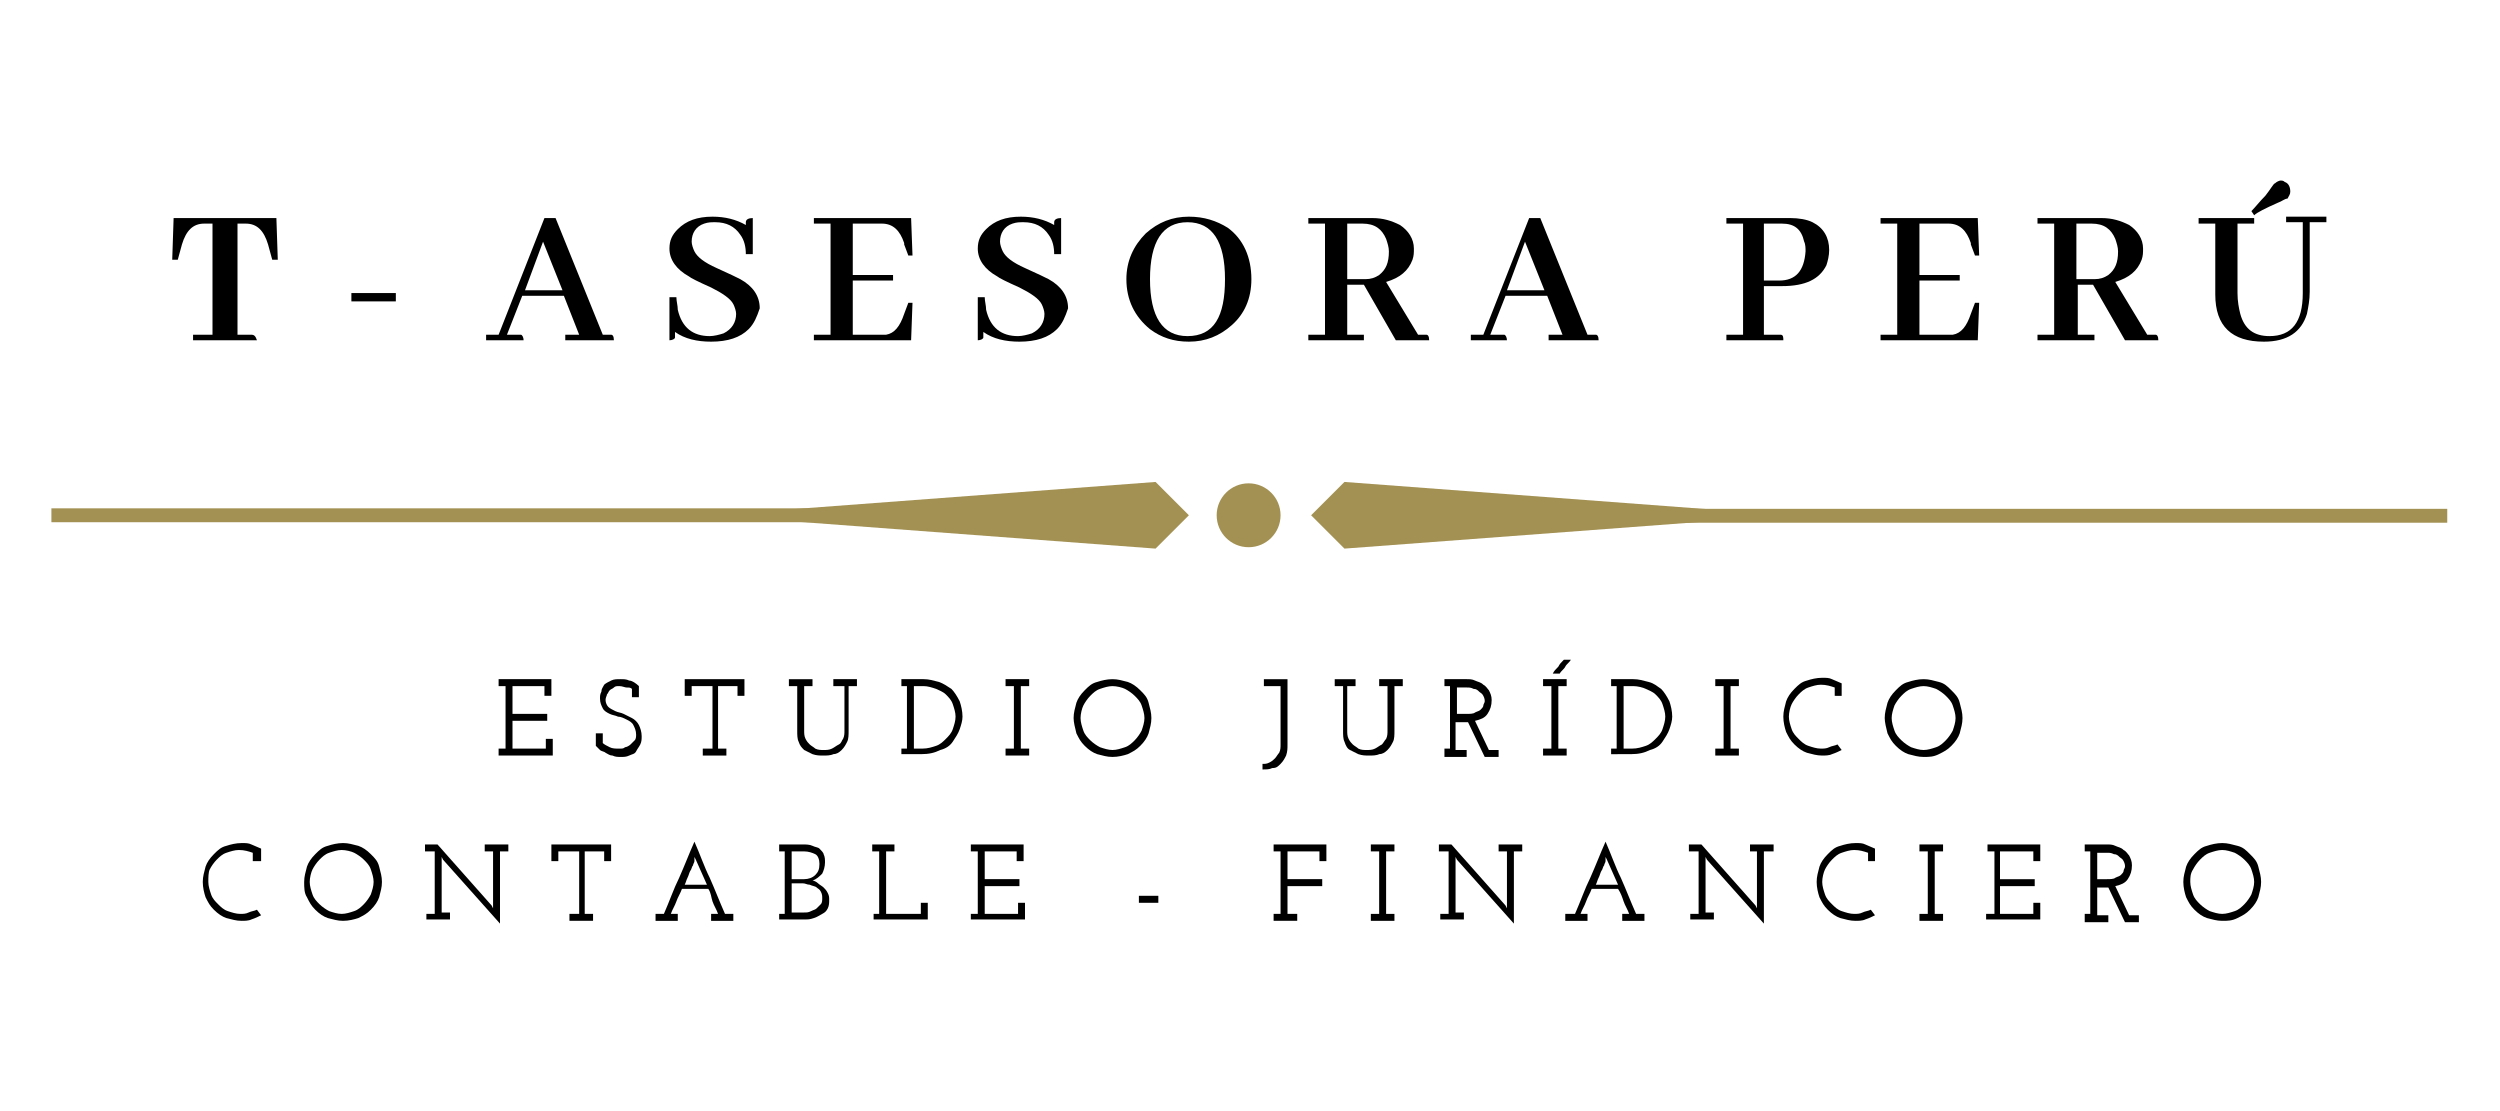 <?xml version="1.0" encoding="utf-8"?>
<!-- Generator: Adobe Illustrator 21.0.0, SVG Export Plug-In . SVG Version: 6.00 Build 0)  -->
<svg version="1.1" id="Layer_1" xmlns="http://www.w3.org/2000/svg" xmlns:xlink="http://www.w3.org/1999/xlink" x="0px" y="0px"
	 viewBox="0 0 180 80" style="enable-background:new 0 0 180 80;" xml:space="preserve">
<style type="text/css">
	.st0{fill:#A39153;}
</style>
<path d="M13.9,24.5v-0.4h1.4v-8h-0.6c-0.8,0-1.3,0.5-1.6,1.5l-0.3,1.1h-0.4l0.1-3h7.4l0.1,3h-0.4l-0.3-1.1c-0.3-1-0.8-1.5-1.6-1.5
	h-0.6v8h1c0.2,0,0.3,0.1,0.4,0.4H13.9z"/>
<path d="M25.3,21.1h3.2v0.6h-3.2V21.1z"/>
<path d="M40.7,24.5v-0.4h1l-1.1-2.8h-3l-1.1,2.8h0.8c0.1,0,0.1,0,0.2,0c0.1,0,0.2,0.2,0.2,0.4H35v-0.4h0.9l3.3-8.4H40l3.4,8.4h0.5
	c0,0,0.1,0,0.1,0c0.1,0,0.2,0.1,0.2,0.4H40.7z M39.1,17.4l-1.3,3.5h2.7L39.1,17.4z"/>
<path d="M53.9,23.7c-0.6,0.6-1.5,0.9-2.7,0.9c-1,0-1.9-0.2-2.6-0.7c0,0.2,0,0.3,0,0.4c0,0.1-0.2,0.2-0.4,0.2v-3.1h0.5
	c0,0.3,0.1,0.6,0.1,0.9c0.3,1.3,1.1,1.9,2.3,1.9c0.3,0,0.7-0.1,1-0.2c0.6-0.3,0.9-0.8,0.9-1.4c0-0.2-0.1-0.5-0.2-0.7
	c-0.2-0.4-0.8-0.8-1.6-1.2c-0.9-0.4-1.5-0.7-1.6-0.8c-0.9-0.5-1.4-1.2-1.4-2c0-0.6,0.2-1,0.6-1.4c0.6-0.6,1.4-0.9,2.5-0.9
	c0.9,0,1.7,0.2,2.4,0.6c0-0.1,0-0.2,0-0.2c0-0.2,0.2-0.3,0.5-0.3v2.6h-0.5c0-0.5-0.1-1-0.4-1.4c-0.4-0.6-1-0.9-1.8-0.9
	c-0.3,0-0.5,0-0.8,0.1c-0.6,0.2-0.9,0.7-0.9,1.3c0,0.2,0.1,0.5,0.2,0.7c0.2,0.4,0.7,0.8,1.6,1.2c0.9,0.4,1.5,0.7,1.7,0.8
	c0.9,0.5,1.4,1.2,1.4,2.1C54.5,22.8,54.3,23.3,53.9,23.7z"/>
<path d="M65.4,18.4l-0.3-0.8c0,0,0-0.1,0-0.1c-0.3-0.9-0.8-1.4-1.6-1.4h-2.1v3.7h2.9v0.4h-2.9v3.9h2.1c0.1,0,0.2,0,0.3,0
	c0.6-0.1,1-0.6,1.3-1.5l0.3-0.8h0.3l-0.1,2.7h-7v-0.4h1.2v-8h-1.2v-0.4h7l0.1,2.7H65.4z"/>
<path d="M76.1,23.7c-0.6,0.6-1.5,0.9-2.7,0.9c-1,0-1.9-0.2-2.6-0.7c0,0.2,0,0.3,0,0.4c0,0.1-0.2,0.2-0.4,0.2v-3.1h0.5
	c0,0.3,0.1,0.6,0.1,0.9c0.3,1.3,1.1,1.9,2.3,1.9c0.3,0,0.7-0.1,1-0.2c0.6-0.3,0.9-0.8,0.9-1.4c0-0.2-0.1-0.5-0.2-0.7
	c-0.2-0.4-0.8-0.8-1.6-1.2c-0.9-0.4-1.5-0.7-1.6-0.8c-0.9-0.5-1.4-1.2-1.4-2c0-0.6,0.2-1,0.6-1.4c0.6-0.6,1.4-0.9,2.5-0.9
	c0.9,0,1.7,0.2,2.4,0.6c0-0.1,0-0.2,0-0.2c0-0.2,0.2-0.3,0.5-0.3v2.6h-0.5c0-0.5-0.1-1-0.4-1.4c-0.4-0.6-1-0.9-1.8-0.9
	c-0.3,0-0.5,0-0.8,0.1c-0.6,0.2-0.9,0.7-0.9,1.3c0,0.2,0.1,0.5,0.2,0.7c0.2,0.4,0.7,0.8,1.6,1.2c0.9,0.4,1.5,0.7,1.7,0.8
	c0.9,0.5,1.4,1.2,1.4,2.1C76.7,22.8,76.5,23.3,76.1,23.7z"/>
<path d="M88.4,16.4c1.1,0.8,1.7,2.1,1.7,3.7c0,1.4-0.5,2.5-1.4,3.3c-0.9,0.8-1.9,1.2-3.1,1.2c-1.1,0-2-0.3-2.8-0.9
	c-1.1-0.9-1.7-2.1-1.7-3.6c0-1.3,0.5-2.4,1.4-3.3c0.9-0.8,1.9-1.2,3.1-1.2C86.7,15.6,87.6,15.9,88.4,16.4z M88.2,20.1
	c0-2.7-0.9-4.1-2.7-4.1c-1.8,0-2.7,1.4-2.7,4.1c0,2.7,0.9,4.1,2.7,4.1C87.4,24.2,88.2,22.8,88.2,20.1z"/>
<path d="M94.2,24.5v-0.4h1.2v-8h-1.2v-0.4h4.6c0.8,0,1.4,0.2,2,0.5c0.6,0.4,1,1,1,1.7c0,0.3,0,0.5-0.1,0.8c-0.3,0.8-0.9,1.3-1.9,1.6
	l2.3,3.8h0.4c0.1,0,0.1,0,0.2,0c0.1,0,0.2,0.1,0.2,0.4h-2.4l-2.3-4H97v3.6h1.2v0.4H94.2z M97,16.1v4h1.3c0.4,0,0.7-0.1,1-0.3
	c0.5-0.4,0.7-0.9,0.7-1.7c0-0.3-0.1-0.6-0.2-0.9c-0.3-0.7-0.8-1.1-1.7-1.1H97z"/>
<path d="M111.5,24.5v-0.4h1l-1.1-2.8h-3l-1.1,2.8h0.8c0.1,0,0.1,0,0.2,0c0.1,0,0.2,0.2,0.2,0.4h-2.6v-0.4h0.9l3.3-8.4h0.8l3.4,8.4
	h0.5c0,0,0.1,0,0.1,0c0.1,0,0.2,0.1,0.2,0.4H111.5z M109.8,17.4l-1.3,3.5h2.7L109.8,17.4z"/>
<path d="M124.3,24.5v-0.4h1.2v-8h-1.2v-0.4h4.6c0.6,0,1.2,0.1,1.6,0.3c0.8,0.4,1.2,1.1,1.2,2c0,0.4-0.1,0.8-0.2,1.1
	c-0.5,1-1.5,1.5-3.2,1.5H127v3.5h1.1c0,0,0.1,0,0.1,0c0.2,0,0.2,0.2,0.2,0.4H124.3z M127,16.1v4.1h1.1c1.2,0,1.8-0.7,1.9-2.1
	c0-0.2,0-0.5-0.1-0.7c-0.2-0.9-0.7-1.3-1.6-1.3H127z"/>
<path d="M142.2,18.4l-0.3-0.8c0,0,0-0.1,0-0.1c-0.3-0.9-0.8-1.4-1.6-1.4h-2.1v3.7h2.9v0.4h-2.9v3.9h2.1c0.1,0,0.2,0,0.3,0
	c0.6-0.1,1-0.6,1.3-1.5l0.3-0.8h0.3l-0.1,2.7h-7v-0.4h1.2v-8h-1.2v-0.4h7l0.1,2.7H142.2z"/>
<path d="M146.7,24.5v-0.4h1.2v-8h-1.2v-0.4h4.6c0.8,0,1.4,0.2,2,0.5c0.6,0.4,1,1,1,1.7c0,0.3,0,0.5-0.1,0.8
	c-0.3,0.8-0.9,1.3-1.9,1.6l2.3,3.8h0.4c0.1,0,0.1,0,0.2,0c0.1,0,0.2,0.1,0.2,0.4h-2.4l-2.3-4h-1.1v3.6h1.2v0.4H146.7z M149.5,16.1v4
	h1.3c0.4,0,0.7-0.1,1-0.3c0.5-0.4,0.7-0.9,0.7-1.7c0-0.3-0.1-0.6-0.2-0.9c-0.3-0.7-0.8-1.1-1.7-1.1H149.5z"/>
<path d="M158.4,15.7h3.9v0.4h-1.2v5c0,0.6,0.1,1.1,0.2,1.5c0.3,1.1,1,1.6,2.1,1.6c1.6,0,2.4-1,2.4-3.1v-5.1h-1.2v-0.4h2.9v0.4h-1.2
	v5c0,0.6-0.1,1.1-0.2,1.6c-0.4,1.3-1.4,2-3.1,2c-2.3,0-3.5-1.1-3.5-3.4v-5.1h-1.2V15.7z M164,14.6c-0.9,0.4-1.5,0.7-1.7,0.9
	l-0.2-0.3c0.3-0.3,0.6-0.7,1-1.1c0.4-0.5,0.6-0.9,0.7-0.9c0.1-0.1,0.3-0.2,0.4-0.2c0.1,0,0.2,0,0.3,0.1c0.3,0.1,0.4,0.4,0.4,0.7
	c0,0.2-0.1,0.3-0.2,0.5C164.5,14.3,164.3,14.5,164,14.6z"/>
<g>
	<path d="M35.9,53.9h0.5v-4.5h-0.5v-0.5h3.8v1.2h-0.5v-0.7h-2.3v2h2.5v0.5h-2.5v2h2.4v-0.7h0.5v1.2h-3.9V53.9z"/>
	<path d="M42.9,53.7v-0.9h0.5v0.7c0.1,0.1,0.3,0.2,0.5,0.3c0.2,0.1,0.4,0.1,0.7,0.1c0.2,0,0.3,0,0.4-0.1c0.1,0,0.3-0.1,0.4-0.2
		c0.1-0.1,0.2-0.2,0.3-0.3c0.1-0.1,0.1-0.3,0.1-0.4c0-0.3-0.1-0.5-0.2-0.7c-0.1-0.2-0.3-0.3-0.5-0.4c-0.2-0.1-0.4-0.2-0.6-0.2
		c-0.2-0.1-0.4-0.1-0.6-0.2s-0.4-0.2-0.5-0.4c-0.1-0.2-0.2-0.4-0.2-0.7c0-0.2,0-0.3,0.1-0.5c0-0.2,0.1-0.3,0.2-0.5
		c0.1-0.1,0.3-0.2,0.5-0.3c0.2-0.1,0.4-0.1,0.7-0.1c0.2,0,0.4,0,0.6,0.1c0.2,0,0.5,0.2,0.7,0.4v0.8h-0.5v-0.6
		c-0.1-0.1-0.2-0.1-0.4-0.1c-0.1,0-0.3-0.1-0.5-0.1c-0.2,0-0.3,0-0.4,0.1c-0.1,0.1-0.2,0.1-0.3,0.2s-0.1,0.2-0.2,0.3
		c0,0.1-0.1,0.2-0.1,0.4c0,0.2,0.1,0.4,0.2,0.5s0.3,0.2,0.5,0.3c0.2,0.1,0.4,0.1,0.6,0.2c0.2,0.1,0.4,0.2,0.6,0.3s0.4,0.3,0.5,0.5
		c0.1,0.2,0.2,0.5,0.2,0.8c0,0.2,0,0.4-0.1,0.6c-0.1,0.2-0.2,0.3-0.3,0.5s-0.3,0.2-0.5,0.3c-0.2,0.1-0.4,0.1-0.6,0.1
		c-0.2,0-0.4,0-0.6-0.1c-0.2,0-0.3-0.1-0.5-0.2c-0.1-0.1-0.3-0.1-0.4-0.2C43.1,53.9,43,53.8,42.9,53.7z"/>
	<path d="M50.6,53.9h0.7v-4.5h-1.5v0.7h-0.5v-1.2h4.3v1.2h-0.5v-0.7h-1.4v4.5h0.6v0.5h-1.7V53.9z"/>
	<path d="M56.8,48.9h1.7v0.5h-0.6v3.2c0,0.2,0,0.4,0.1,0.6c0.1,0.2,0.2,0.3,0.3,0.4c0.1,0.1,0.3,0.2,0.4,0.3
		c0.2,0.1,0.4,0.1,0.6,0.1c0.2,0,0.4,0,0.6-0.1c0.2-0.1,0.3-0.2,0.5-0.3s0.2-0.3,0.3-0.4c0.1-0.2,0.1-0.4,0.1-0.6v-3.2H60v-0.5h1.7
		v0.5h-0.6v3.2c0,0.3,0,0.6-0.1,0.8c-0.1,0.2-0.2,0.4-0.4,0.6c-0.2,0.2-0.4,0.3-0.6,0.3c-0.2,0.1-0.5,0.1-0.7,0.1
		c-0.3,0-0.5,0-0.8-0.1c-0.2-0.1-0.4-0.2-0.6-0.3c-0.2-0.2-0.3-0.3-0.4-0.6c-0.1-0.2-0.1-0.5-0.1-0.8v-3.2h-0.6V48.9z"/>
	<path d="M64.9,53.9h0.4v-4.5h-0.4v-0.5h1.6c0.4,0,0.7,0.1,1.1,0.2c0.3,0.1,0.6,0.3,0.9,0.5c0.2,0.2,0.4,0.5,0.6,0.9
		c0.1,0.3,0.2,0.7,0.2,1.1c0,0.3-0.1,0.6-0.2,0.9c-0.1,0.3-0.3,0.6-0.5,0.9c-0.2,0.3-0.5,0.5-0.9,0.6c-0.4,0.2-0.8,0.3-1.4,0.3h-1.4
		V53.9z M65.8,49.4v4.5h0.6c0.4,0,0.7-0.1,1-0.2s0.5-0.3,0.7-0.5c0.2-0.2,0.4-0.4,0.5-0.7c0.1-0.3,0.2-0.6,0.2-0.9
		c0-0.3-0.1-0.6-0.2-0.9c-0.1-0.3-0.3-0.5-0.5-0.7s-0.5-0.3-0.7-0.4c-0.3-0.1-0.6-0.2-0.9-0.2H65.8z"/>
	<path d="M72.4,53.9H73v-4.5h-0.6v-0.5h1.7v0.5h-0.6v4.5h0.6v0.5h-1.7V53.9z"/>
	<path d="M77.3,51.7c0-0.4,0.1-0.7,0.2-1.1c0.1-0.3,0.3-0.6,0.6-0.9s0.5-0.5,0.9-0.6c0.3-0.1,0.7-0.2,1.1-0.2c0.4,0,0.7,0.1,1.1,0.2
		c0.3,0.1,0.6,0.3,0.9,0.6s0.5,0.5,0.6,0.9s0.2,0.7,0.2,1.1c0,0.4-0.1,0.7-0.2,1.1c-0.1,0.3-0.3,0.6-0.6,0.9s-0.5,0.4-0.9,0.6
		c-0.3,0.1-0.7,0.2-1.1,0.2c-0.4,0-0.7-0.1-1.1-0.2c-0.3-0.1-0.6-0.3-0.9-0.6s-0.4-0.5-0.6-0.9C77.4,52.4,77.3,52,77.3,51.7z
		 M77.8,51.7c0,0.3,0.1,0.6,0.2,0.9c0.1,0.3,0.3,0.5,0.5,0.7c0.2,0.2,0.5,0.4,0.7,0.5c0.3,0.1,0.6,0.2,0.9,0.2
		c0.3,0,0.6-0.1,0.9-0.2c0.3-0.1,0.5-0.3,0.7-0.5c0.2-0.2,0.4-0.5,0.5-0.7c0.1-0.3,0.2-0.6,0.2-0.9c0-0.3-0.1-0.6-0.2-0.9
		s-0.3-0.5-0.5-0.7c-0.2-0.2-0.5-0.4-0.7-0.5s-0.6-0.2-0.9-0.2c-0.3,0-0.6,0.1-0.9,0.2s-0.5,0.3-0.7,0.5c-0.2,0.2-0.4,0.5-0.5,0.7
		S77.8,51.4,77.8,51.7z"/>
	<path d="M91,48.9h1.7v4.7c0,0.3,0,0.5-0.1,0.8c-0.1,0.2-0.2,0.4-0.4,0.6s-0.3,0.3-0.6,0.3c-0.2,0.1-0.4,0.1-0.7,0.1V55
		c0.2,0,0.3,0,0.5-0.1s0.3-0.2,0.4-0.3s0.2-0.3,0.3-0.4c0.1-0.2,0.1-0.4,0.1-0.6v-4.2H91V48.9z"/>
	<path d="M95.9,48.9h1.7v0.5H97v3.2c0,0.2,0,0.4,0.1,0.6c0.1,0.2,0.2,0.3,0.3,0.4c0.1,0.1,0.3,0.2,0.4,0.3c0.2,0.1,0.4,0.1,0.6,0.1
		c0.2,0,0.4,0,0.6-0.1c0.2-0.1,0.3-0.2,0.5-0.3c0.1-0.1,0.2-0.3,0.3-0.4c0.1-0.2,0.1-0.4,0.1-0.6v-3.2h-0.6v-0.5h1.7v0.5h-0.6v3.2
		c0,0.3,0,0.6-0.1,0.8c-0.1,0.2-0.2,0.4-0.4,0.6s-0.4,0.3-0.6,0.3c-0.2,0.1-0.5,0.1-0.7,0.1c-0.3,0-0.5,0-0.8-0.1
		c-0.2-0.1-0.4-0.2-0.6-0.3s-0.3-0.3-0.4-0.6c-0.1-0.2-0.1-0.5-0.1-0.8v-3.2h-0.6V48.9z"/>
	<path d="M104,53.9h0.4v-4.5H104v-0.5h1.6c0.2,0,0.4,0,0.6,0.1c0.2,0.1,0.4,0.1,0.6,0.3c0.2,0.1,0.3,0.3,0.4,0.4
		c0.1,0.2,0.2,0.4,0.2,0.7c0,0.4-0.1,0.7-0.3,1c-0.2,0.3-0.5,0.4-0.9,0.5l1,2.1h0.7v0.5h-1l-1.2-2.5c-0.1,0-0.1,0-0.2,0
		s-0.1,0-0.2,0h-0.5v2h0.8v0.5H104V53.9z M104.9,51.4h0.7c0.2,0,0.5,0,0.6-0.1c0.2-0.1,0.3-0.1,0.4-0.2s0.2-0.2,0.2-0.3
		c0-0.1,0.1-0.2,0.1-0.3c0-0.1,0-0.2-0.1-0.4s-0.2-0.2-0.3-0.3c-0.1-0.1-0.2-0.2-0.4-0.2c-0.2-0.1-0.3-0.1-0.5-0.1h-0.7V51.4z"/>
	<path d="M111.1,53.9h0.6v-4.5h-0.6v-0.5h1.7v0.5h-0.6v4.5h0.6v0.5h-1.7V53.9z M111.8,48.5c0.1-0.2,0.2-0.3,0.4-0.5
		c0.1-0.2,0.2-0.3,0.4-0.5h0.5c-0.1,0.2-0.3,0.3-0.4,0.5c-0.1,0.2-0.3,0.3-0.4,0.5H111.8z"/>
	<path d="M116,53.9h0.4v-4.5H116v-0.5h1.6c0.4,0,0.7,0.1,1.1,0.2s0.6,0.3,0.9,0.5c0.2,0.2,0.4,0.5,0.6,0.9c0.1,0.3,0.2,0.7,0.2,1.1
		c0,0.3-0.1,0.6-0.2,0.9c-0.1,0.3-0.3,0.6-0.5,0.9c-0.2,0.3-0.5,0.5-0.9,0.6c-0.4,0.2-0.8,0.3-1.4,0.3H116V53.9z M116.9,49.4v4.5
		h0.6c0.4,0,0.7-0.1,1-0.2s0.5-0.3,0.7-0.5s0.4-0.4,0.5-0.7s0.2-0.6,0.2-0.9c0-0.3-0.1-0.6-0.2-0.9s-0.3-0.5-0.5-0.7
		s-0.5-0.3-0.7-0.4s-0.6-0.2-0.9-0.2H116.9z"/>
	<path d="M123.5,53.9h0.6v-4.5h-0.6v-0.5h1.7v0.5h-0.6v4.5h0.6v0.5h-1.7V53.9z"/>
	<path d="M132.1,50.1v-0.6c-0.3-0.1-0.6-0.2-1-0.2c-0.3,0-0.6,0.1-0.9,0.2s-0.5,0.3-0.7,0.5c-0.2,0.2-0.4,0.5-0.5,0.7
		s-0.2,0.6-0.2,0.9c0,0.3,0.1,0.6,0.2,0.9c0.1,0.3,0.3,0.5,0.5,0.7s0.4,0.4,0.7,0.5c0.3,0.1,0.6,0.2,0.9,0.2c0.2,0,0.4,0,0.6-0.1
		s0.4-0.1,0.6-0.2l0.3,0.4c-0.2,0.1-0.4,0.2-0.7,0.3c-0.2,0.1-0.5,0.1-0.7,0.1c-0.4,0-0.7-0.1-1.1-0.2c-0.3-0.1-0.6-0.3-0.9-0.6
		s-0.4-0.5-0.6-0.9c-0.1-0.3-0.2-0.7-0.2-1.1c0-0.4,0.1-0.7,0.2-1.1c0.1-0.3,0.3-0.6,0.6-0.9s0.5-0.5,0.9-0.6
		c0.3-0.1,0.7-0.2,1.1-0.2c0.3,0,0.5,0,0.7,0.1c0.2,0.1,0.5,0.2,0.7,0.3v0.9H132.1z"/>
	<path d="M135.7,51.7c0-0.4,0.1-0.7,0.2-1.1c0.1-0.3,0.3-0.6,0.6-0.9s0.5-0.5,0.9-0.6c0.3-0.1,0.7-0.2,1.1-0.2s0.7,0.1,1.1,0.2
		s0.6,0.3,0.9,0.6c0.3,0.3,0.5,0.5,0.6,0.9s0.2,0.7,0.2,1.1c0,0.4-0.1,0.7-0.2,1.1c-0.1,0.3-0.3,0.6-0.6,0.9
		c-0.3,0.3-0.5,0.4-0.9,0.6s-0.7,0.2-1.1,0.2s-0.7-0.1-1.1-0.2c-0.3-0.1-0.6-0.3-0.9-0.6s-0.4-0.5-0.6-0.9
		C135.8,52.4,135.7,52,135.7,51.7z M136.2,51.7c0,0.3,0.1,0.6,0.2,0.9c0.1,0.3,0.3,0.5,0.5,0.7s0.5,0.4,0.7,0.5
		c0.3,0.1,0.6,0.2,0.9,0.2s0.6-0.1,0.9-0.2c0.3-0.1,0.5-0.3,0.7-0.5c0.2-0.2,0.4-0.5,0.5-0.7c0.1-0.3,0.2-0.6,0.2-0.9
		c0-0.3-0.1-0.6-0.2-0.9c-0.1-0.3-0.3-0.5-0.5-0.7c-0.2-0.2-0.5-0.4-0.7-0.5c-0.3-0.1-0.6-0.2-0.9-0.2s-0.6,0.1-0.9,0.2
		s-0.5,0.3-0.7,0.5c-0.2,0.2-0.4,0.5-0.5,0.7C136.3,51.1,136.2,51.4,136.2,51.7z"/>
</g>
<g>
	<path d="M18.2,62v-0.6c-0.3-0.1-0.6-0.2-1-0.2c-0.3,0-0.6,0.1-0.9,0.2c-0.3,0.1-0.5,0.3-0.7,0.5c-0.2,0.2-0.4,0.5-0.5,0.7
		S15,63.2,15,63.5c0,0.3,0.1,0.6,0.2,0.9c0.1,0.3,0.3,0.5,0.5,0.7c0.2,0.2,0.4,0.4,0.7,0.5c0.3,0.1,0.6,0.2,0.9,0.2
		c0.2,0,0.4,0,0.6-0.1s0.4-0.1,0.6-0.2l0.3,0.4c-0.2,0.1-0.4,0.2-0.7,0.3c-0.2,0.1-0.5,0.1-0.7,0.1c-0.4,0-0.7-0.1-1.1-0.2
		c-0.3-0.1-0.6-0.3-0.9-0.6s-0.4-0.5-0.6-0.9c-0.1-0.3-0.2-0.7-0.2-1.1c0-0.4,0.1-0.7,0.2-1.1c0.1-0.3,0.3-0.6,0.6-0.9
		s0.5-0.5,0.9-0.6c0.3-0.1,0.7-0.2,1.1-0.2c0.3,0,0.5,0,0.7,0.1c0.2,0.1,0.5,0.2,0.7,0.3V62H18.2z"/>
	<path d="M21.9,63.5c0-0.4,0.1-0.7,0.2-1.1c0.1-0.3,0.3-0.6,0.6-0.9s0.5-0.5,0.9-0.6c0.3-0.1,0.7-0.2,1.1-0.2c0.4,0,0.7,0.1,1.1,0.2
		c0.3,0.1,0.6,0.3,0.9,0.6s0.5,0.5,0.6,0.9s0.2,0.7,0.2,1.1c0,0.4-0.1,0.7-0.2,1.1c-0.1,0.3-0.3,0.6-0.6,0.9s-0.5,0.4-0.9,0.6
		c-0.3,0.1-0.7,0.2-1.1,0.2c-0.4,0-0.7-0.1-1.1-0.2c-0.3-0.1-0.6-0.3-0.9-0.6s-0.4-0.5-0.6-0.9C21.9,64.3,21.9,63.9,21.9,63.5z
		 M22.3,63.5c0,0.3,0.1,0.6,0.2,0.9c0.1,0.3,0.3,0.5,0.5,0.7c0.2,0.2,0.5,0.4,0.7,0.5c0.3,0.1,0.6,0.2,0.9,0.2
		c0.3,0,0.6-0.1,0.9-0.2c0.3-0.1,0.5-0.3,0.7-0.5c0.2-0.2,0.4-0.5,0.5-0.7c0.1-0.3,0.2-0.6,0.2-0.9c0-0.3-0.1-0.6-0.2-0.9
		s-0.3-0.5-0.5-0.7c-0.2-0.2-0.5-0.4-0.7-0.5s-0.6-0.2-0.9-0.2c-0.3,0-0.6,0.1-0.9,0.2s-0.5,0.3-0.7,0.5c-0.2,0.2-0.4,0.5-0.5,0.7
		S22.3,63.2,22.3,63.5z"/>
	<path d="M30.6,65.8h0.7v-4.5h-0.7v-0.5h0.9l3.9,4.4l0.1,0.2l0-0.2v-3.9h-0.6v-0.5h1.7v0.5H36v5.2l-4.1-4.6l-0.1-0.2l0,0.2v3.8h0.6
		v0.5h-1.7V65.8z"/>
	<path d="M41,65.8h0.7v-4.5h-1.5V62h-0.5v-1.2h4.3V62h-0.5v-0.7h-1.4v4.5h0.6v0.5H41V65.8z"/>
	<path d="M47.2,65.8h0.6c0.4-0.9,0.7-1.8,1.1-2.6c0.4-0.9,0.7-1.7,1.1-2.6c0.4,0.9,0.7,1.8,1.1,2.6c0.4,0.9,0.7,1.7,1.1,2.6h0.6v0.5
		h-1.6v-0.5h0.5c-0.1-0.3-0.3-0.6-0.4-0.9S51.2,64.3,51,64h-1.9c-0.1,0.3-0.3,0.6-0.4,0.9c-0.1,0.3-0.3,0.6-0.4,0.9h0.5v0.5h-1.6
		V65.8z M50.1,61.9l-0.1-0.2c0,0,0,0,0,0.1c0,0,0,0.1,0,0.1l0,0.1c0,0.1-0.1,0.2-0.1,0.3c-0.1,0.1-0.1,0.3-0.2,0.4
		c-0.1,0.2-0.1,0.3-0.2,0.5c-0.1,0.2-0.1,0.3-0.2,0.5h1.6L50.1,61.9z"/>
	<path d="M56.1,65.8h0.4v-4.5h-0.4v-0.5h1.7c0.2,0,0.5,0,0.7,0.1s0.4,0.1,0.5,0.2c0.1,0.1,0.3,0.3,0.3,0.4c0.1,0.2,0.1,0.4,0.1,0.6
		c0,0.3-0.1,0.6-0.2,0.8c-0.2,0.2-0.4,0.4-0.7,0.5c0.1,0,0.3,0.1,0.4,0.2s0.3,0.2,0.4,0.3c0.1,0.1,0.2,0.2,0.3,0.4s0.1,0.3,0.1,0.5
		c0,0.2,0,0.4-0.1,0.6c-0.1,0.2-0.2,0.3-0.4,0.4c-0.2,0.1-0.3,0.2-0.6,0.3s-0.4,0.1-0.6,0.1h-1.9V65.8z M57,61.3v2h0.9
		c0.3,0,0.6-0.1,0.8-0.3c0.2-0.2,0.3-0.4,0.3-0.8c0-0.3-0.1-0.6-0.3-0.7s-0.5-0.2-0.8-0.2H57z M57,63.7v2h0.9c0.2,0,0.3,0,0.5-0.1
		s0.3-0.1,0.4-0.2c0.1-0.1,0.2-0.2,0.3-0.3s0.1-0.3,0.1-0.4c0-0.2,0-0.3-0.1-0.5s-0.2-0.2-0.3-0.3c-0.1-0.1-0.3-0.1-0.5-0.2
		c-0.2,0-0.3-0.1-0.5-0.1H57z"/>
	<path d="M62.8,65.8h0.5v-4.5h-0.5v-0.5h1.6v0.5h-0.6v4.5h2.5V65h0.5v1.2h-3.9V65.8z"/>
	<path d="M69.9,65.8h0.5v-4.5h-0.5v-0.5h3.8V62h-0.5v-0.7h-2.3v2h2.5v0.5h-2.5v2h2.4V65h0.5v1.2h-3.9V65.8z"/>
	<path d="M82,65v-0.5h1.4V65H82z"/>
	<path d="M91.7,65.8h0.5v-4.5h-0.5v-0.5h3.8V62H95v-0.7h-2.3v2h2.5v0.5h-2.5v2h0.7v0.5h-1.7V65.8z"/>
	<path d="M98.7,65.8h0.6v-4.5h-0.6v-0.5h1.7v0.5h-0.6v4.5h0.6v0.5h-1.7V65.8z"/>
	<path d="M103.6,65.8h0.7v-4.5h-0.7v-0.5h0.9l3.9,4.4l0.1,0.2l0-0.2v-3.9h-0.6v-0.5h1.7v0.5H109v5.2l-4.1-4.6l-0.1-0.2l0,0.2v3.8
		h0.6v0.5h-1.7V65.8z"/>
	<path d="M112.8,65.8h0.6c0.4-0.9,0.7-1.8,1.1-2.6c0.4-0.9,0.7-1.7,1.1-2.6c0.4,0.9,0.7,1.8,1.1,2.6c0.4,0.9,0.7,1.7,1.1,2.6h0.6
		v0.5h-1.6v-0.5h0.5c-0.1-0.3-0.3-0.6-0.4-0.9c-0.1-0.3-0.2-0.6-0.4-0.9h-1.9c-0.1,0.3-0.3,0.6-0.4,0.9c-0.1,0.3-0.3,0.6-0.4,0.9
		h0.5v0.5h-1.6V65.8z M115.7,61.9l-0.1-0.2c0,0,0,0,0,0.1c0,0,0,0.1,0,0.1l0,0.1c0,0.1-0.1,0.2-0.1,0.3c-0.1,0.1-0.1,0.3-0.2,0.4
		c-0.1,0.2-0.1,0.3-0.2,0.5c-0.1,0.2-0.1,0.3-0.2,0.5h1.6L115.7,61.9z"/>
	<path d="M121.6,65.8h0.7v-4.5h-0.7v-0.5h0.9l3.9,4.4l0.1,0.2l0-0.2v-3.9H126v-0.5h1.7v0.5H127v5.2l-4.1-4.6l-0.1-0.2l0,0.2v3.8h0.6
		v0.5h-1.7V65.8z"/>
	<path d="M134.5,62v-0.6c-0.3-0.1-0.6-0.2-1-0.2c-0.3,0-0.6,0.1-0.9,0.2s-0.5,0.3-0.7,0.5c-0.2,0.2-0.4,0.5-0.5,0.7
		s-0.2,0.6-0.2,0.9c0,0.3,0.1,0.6,0.2,0.9c0.1,0.3,0.3,0.5,0.5,0.7s0.4,0.4,0.7,0.5c0.3,0.1,0.6,0.2,0.9,0.2c0.2,0,0.4,0,0.6-0.1
		s0.4-0.1,0.6-0.2l0.3,0.4c-0.2,0.1-0.4,0.2-0.7,0.3c-0.2,0.1-0.5,0.1-0.7,0.1c-0.4,0-0.7-0.1-1.1-0.2c-0.3-0.1-0.6-0.3-0.9-0.6
		s-0.4-0.5-0.6-0.9c-0.1-0.3-0.2-0.7-0.2-1.1c0-0.4,0.1-0.7,0.2-1.1c0.1-0.3,0.3-0.6,0.6-0.9s0.5-0.5,0.9-0.6
		c0.3-0.1,0.7-0.2,1.1-0.2c0.3,0,0.5,0,0.7,0.1c0.2,0.1,0.5,0.2,0.7,0.3V62H134.5z"/>
	<path d="M138.2,65.8h0.6v-4.5h-0.6v-0.5h1.7v0.5h-0.6v4.5h0.6v0.5h-1.7V65.8z"/>
	<path d="M143.1,65.8h0.5v-4.5h-0.5v-0.5h3.8V62h-0.5v-0.7H144v2h2.5v0.5H144v2h2.4V65h0.5v1.2h-3.9V65.8z"/>
	<path d="M150.1,65.8h0.4v-4.5h-0.4v-0.5h1.6c0.2,0,0.4,0,0.6,0.1c0.2,0.1,0.4,0.1,0.6,0.3c0.2,0.1,0.3,0.3,0.4,0.4
		c0.1,0.2,0.2,0.4,0.2,0.7c0,0.4-0.1,0.7-0.3,1c-0.2,0.3-0.5,0.4-0.9,0.5l1,2.1h0.7v0.5h-1l-1.2-2.5c-0.1,0-0.1,0-0.2,0
		s-0.1,0-0.2,0H151v2h0.8v0.5h-1.7V65.8z M151,63.3h0.7c0.2,0,0.5,0,0.6-0.1c0.2-0.1,0.3-0.1,0.4-0.2s0.2-0.2,0.2-0.3
		c0-0.1,0.1-0.2,0.1-0.3c0-0.1,0-0.2-0.1-0.4s-0.2-0.2-0.3-0.3c-0.1-0.1-0.2-0.2-0.4-0.2c-0.2-0.1-0.3-0.1-0.5-0.1H151V63.3z"/>
	<path d="M157.2,63.5c0-0.4,0.1-0.7,0.2-1.1c0.1-0.3,0.3-0.6,0.6-0.9s0.5-0.5,0.9-0.6c0.3-0.1,0.7-0.2,1.1-0.2s0.7,0.1,1.1,0.2
		s0.6,0.3,0.9,0.6c0.3,0.3,0.5,0.5,0.6,0.9s0.2,0.7,0.2,1.1c0,0.4-0.1,0.7-0.2,1.1c-0.1,0.3-0.3,0.6-0.6,0.9
		c-0.3,0.3-0.5,0.4-0.9,0.6s-0.7,0.2-1.1,0.2s-0.7-0.1-1.1-0.2c-0.3-0.1-0.6-0.3-0.9-0.6s-0.4-0.5-0.6-0.9
		C157.3,64.3,157.2,63.9,157.2,63.5z M157.7,63.5c0,0.3,0.1,0.6,0.2,0.9c0.1,0.3,0.3,0.5,0.5,0.7s0.5,0.4,0.7,0.5
		c0.3,0.1,0.6,0.2,0.9,0.2s0.6-0.1,0.9-0.2c0.3-0.1,0.5-0.3,0.7-0.5c0.2-0.2,0.4-0.5,0.5-0.7c0.1-0.3,0.2-0.6,0.2-0.9
		c0-0.3-0.1-0.6-0.2-0.9c-0.1-0.3-0.3-0.5-0.5-0.7c-0.2-0.2-0.5-0.4-0.7-0.5c-0.3-0.1-0.6-0.2-0.9-0.2s-0.6,0.1-0.9,0.2
		s-0.5,0.3-0.7,0.5c-0.2,0.2-0.4,0.5-0.5,0.7C157.7,62.9,157.7,63.2,157.7,63.5z"/>
</g>
<g>
	<g>
		<polygon class="st0" points="85.6,37.1 83.2,34.7 51.2,37.1 83.2,39.5 		"/>
		<rect x="3.7" y="36.6" class="st0" width="59.8" height="1"/>
	</g>
	<g>
		<polygon class="st0" points="94.4,37.1 96.8,39.5 128.8,37.1 96.8,34.7 		"/>
		
			<rect x="116.5" y="36.7" transform="matrix(-1 -1.224647e-16 1.224647e-16 -1 292.702 74.336)" class="st0" width="59.8" height="1"/>
	</g>
	<circle class="st0" cx="89.9" cy="37.1" r="2.3"/>
</g>
</svg>
